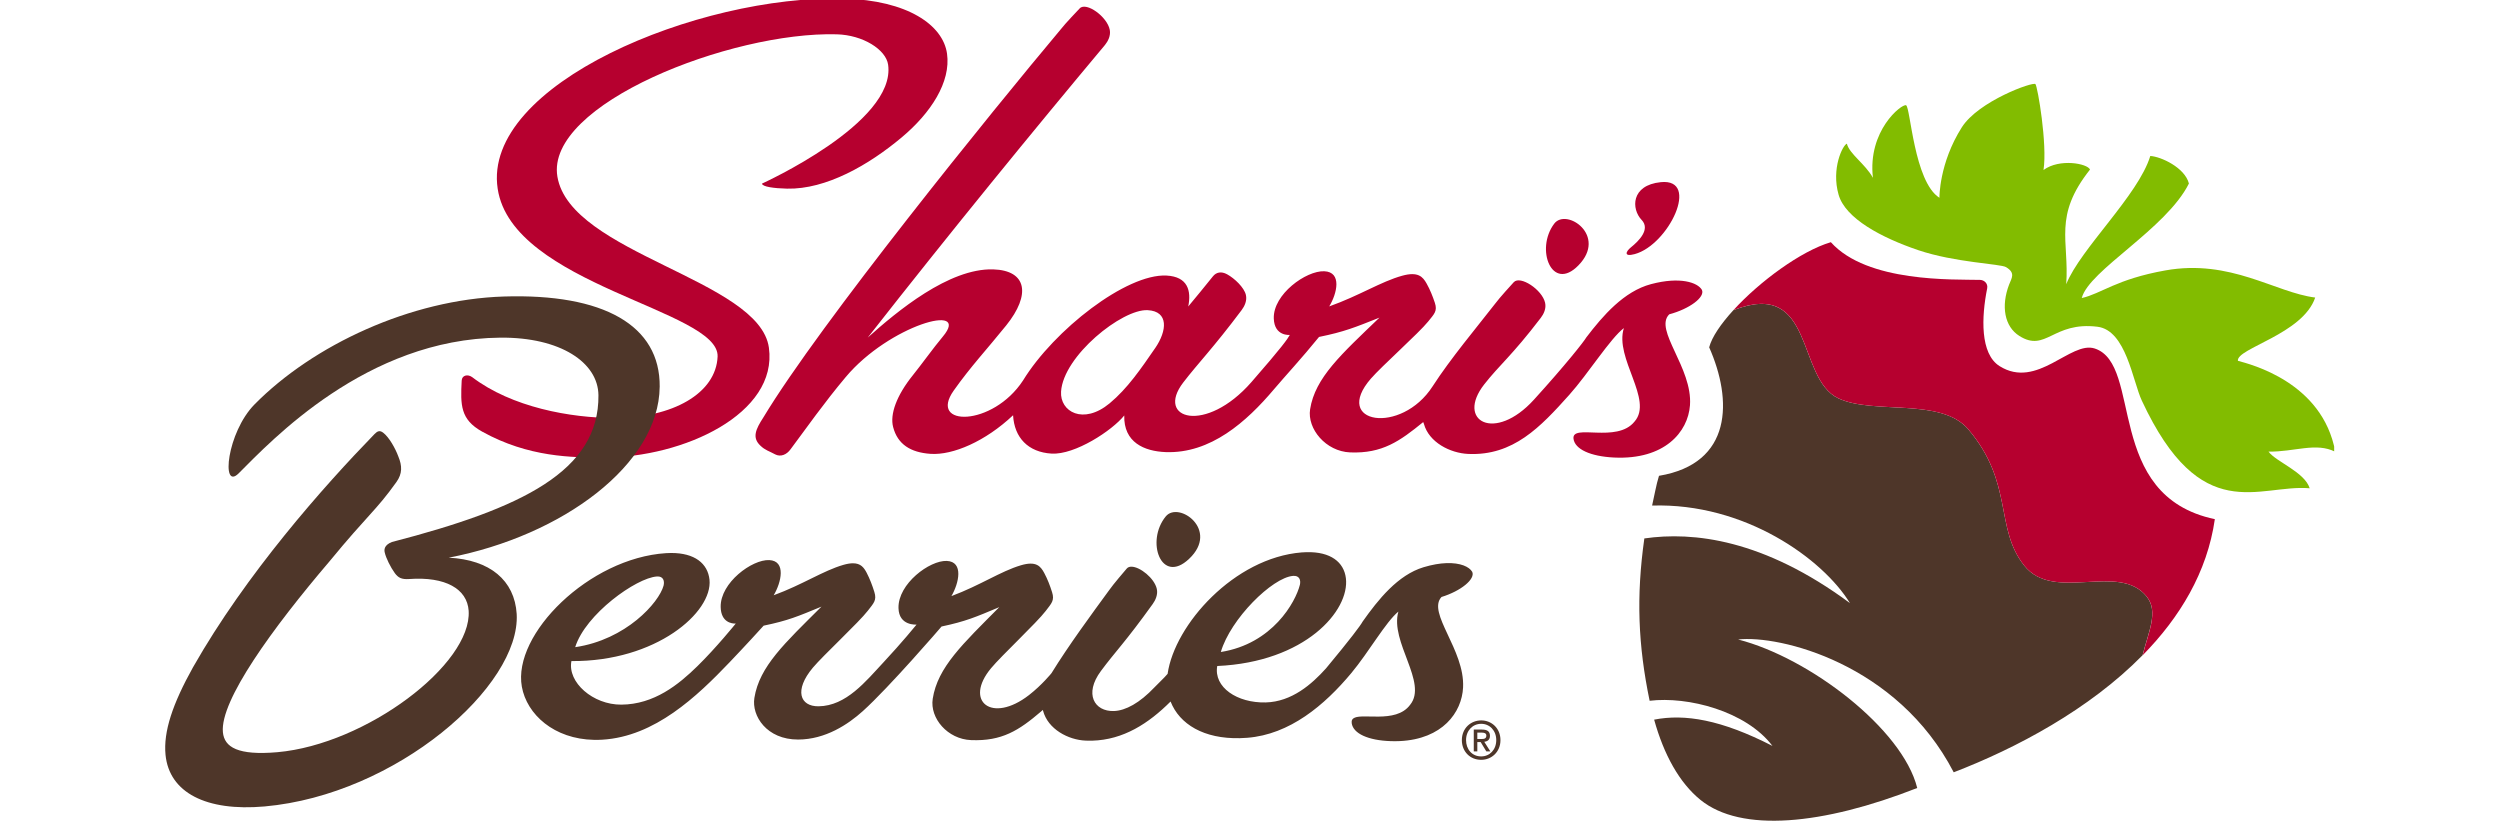 <svg width="220" height="73" viewBox="0 0 220 73" fill="none" xmlns="http://www.w3.org/2000/svg">
<g clip-path="url(#clip0_3883_15431)">
<path d="M176.803 25.039C177.021 24.471 177.39 24.019 176.528 23.506C176.037 23.213 172.047 23.109 168.809 22.015C165.57 20.918 162.392 19.226 161.796 17.134C161.136 14.829 162.16 12.772 162.525 12.643C162.749 13.553 164.147 14.427 164.817 15.647C164.336 11.498 167.34 9.131 167.731 9.261C168.118 9.394 168.429 15.988 170.671 17.405C170.671 17.405 170.625 14.384 172.64 11.204C174.108 8.895 178.928 7.162 179.12 7.402C179.313 7.64 180.177 12.694 179.829 14.96C181.244 13.918 183.702 14.392 183.921 14.92C180.658 19.035 182.102 21.156 181.828 25.01C183.079 21.883 188.169 17.196 189.226 13.725C190.165 13.782 192.267 14.747 192.624 16.151C190.622 20.156 183.821 23.786 183.194 26.228C184.898 25.849 186.227 24.568 190.554 23.796C196.295 22.771 200.219 25.745 203.738 26.184C202.651 29.412 196.783 30.653 196.935 31.751C198.005 32.047 204.391 33.615 205.505 39.761C203.821 38.895 201.883 39.781 199.627 39.741C200.286 40.642 202.811 41.535 203.252 42.968C198.768 42.588 193.69 46.443 188.48 35.253C187.67 33.514 187.095 29.066 184.58 28.754C180.659 28.268 180.051 31.039 177.707 29.565C176.389 28.739 176.077 26.94 176.802 25.039" fill="#82BC00"/>
<path d="M188.919 52.51C186.468 49.426 180.745 53.073 178.125 49.761C175.504 46.45 177.229 42.523 173.207 37.776C170.812 34.95 164.892 36.52 161.774 35.053C158.052 33.301 159.745 24.473 152.539 27.294C151.439 28.497 150.642 29.662 150.408 30.565C152.467 35.212 152.468 40.791 145.991 41.872C145.751 42.617 145.547 43.815 145.385 44.49C153.535 44.235 160.406 49.175 162.794 53.073C155.193 47.448 148.994 46.76 144.702 47.383C143.976 52.518 144.156 56.791 145.167 61.668C148.518 61.262 153.645 62.564 155.976 65.641C151.467 63.329 148.258 62.8 145.564 63.329C146.419 66.403 147.777 68.879 149.642 70.391C153.217 73.291 160.391 72.611 168.716 69.343C167.427 64.153 159.244 57.887 152.957 56.276C156.572 55.864 166.949 58.371 171.927 67.962C177.426 65.847 183.857 62.435 188.543 57.664C189.059 55.609 189.964 53.83 188.914 52.508" fill="#4E3629"/>
<path d="M194.906 45.686C185.107 43.624 188.612 32.07 184.338 30.669C182.206 29.969 179.277 34.301 175.965 32.22C174.232 31.133 174.369 27.88 174.871 25.378C174.958 24.947 174.609 24.641 174.252 24.631C171.911 24.572 164.316 24.885 161.115 21.312C158.481 22.091 154.844 24.773 152.541 27.292C159.748 24.472 158.053 33.301 161.776 35.053C164.895 36.52 170.812 34.953 173.207 37.777C177.229 42.52 175.504 46.448 178.125 49.762C180.745 53.073 186.468 49.423 188.919 52.51C189.969 53.832 189.064 55.611 188.552 57.666C191.818 54.341 194.238 50.358 194.906 45.686Z" fill="#B6002F"/>
<path d="M136.773 19.681C135.078 21.924 136.571 25.739 138.896 23.358C141.474 20.726 137.84 18.272 136.773 19.681Z" fill="#B6002F"/>
<path d="M102.588 45.443C100.793 47.63 102.189 51.493 104.635 49.183C107.344 46.634 103.72 44.068 102.588 45.443Z" fill="#4E3629"/>
<path d="M143.851 22.362C146.84 21.556 149.656 15.677 146.156 16.029C143.501 16.297 143.552 18.402 144.464 19.354C145.247 20.173 144.242 21.185 143.514 21.773C143.07 22.131 142.861 22.628 143.851 22.362Z" fill="#B6002F"/>
<path d="M83.338 4.719C82.988 2.215 79.88 0.021 74.257 -0.123C61.477 -0.465 42.397 7.43 43.796 16.609C45.077 25.095 63.319 27.274 63.149 31.378C63.014 34.616 59.188 36.782 54.063 36.782C50.205 36.782 45.033 35.842 41.547 33.185C41.151 32.904 40.651 33.021 40.628 33.494C40.52 35.641 40.504 36.914 42.43 37.983C46.513 40.252 50.377 40.264 53.114 40.264C60.158 40.264 68.471 36.405 67.663 30.594C66.833 24.609 50.185 22.318 49.051 15.547C47.976 9.162 64.323 2.77 73.623 3.019C75.931 3.076 77.966 4.359 78.155 5.696C78.871 10.825 67.046 16.153 67.053 16.16C67.092 16.436 68.11 16.574 69.256 16.601C72.701 16.681 76.468 14.508 79.349 12.091C81.914 9.944 83.691 7.222 83.338 4.716" fill="#B6002F"/>
<path d="M149.765 25.505C149.391 24.859 147.854 24.323 145.291 25.003C142.901 25.638 141.058 27.777 139.602 29.683C139.386 30.061 137.766 32.112 134.991 35.167C131.532 38.979 128.097 37.04 130.612 33.825C131.963 32.1 133.027 31.326 135.584 27.978C135.844 27.639 136.085 27.152 135.969 26.644C135.711 25.487 133.774 24.217 133.212 24.832C133.03 25.029 131.945 26.217 131.574 26.723C129.974 28.783 127.64 31.561 126.073 33.993C123.293 38.311 117.194 37.286 120.638 33.318C121.588 32.224 124.859 29.311 125.674 28.299C126.217 27.621 126.508 27.378 126.269 26.651C126.073 26.066 125.851 25.502 125.544 24.956C125.203 24.346 124.788 23.88 123.393 24.264C121.519 24.783 119.649 26.009 116.972 26.964C117.662 25.834 118.113 23.934 116.53 23.87C114.943 23.807 112.024 25.892 112.093 28.026C112.144 29.616 113.504 29.473 113.504 29.473C113.505 29.472 113.509 29.468 113.509 29.467C113.295 29.847 112.832 30.522 110.129 33.621C106.103 38.227 101.649 36.892 104.125 33.661C105.456 31.926 106.742 30.653 109.264 27.288C109.519 26.948 109.758 26.457 109.638 25.951C109.488 25.304 108.646 24.5 107.986 24.138C107.465 23.852 107.029 23.961 106.745 24.309C106.443 24.688 104.827 26.676 104.565 26.971C104.85 25.576 104.524 24.346 102.649 24.249C99.126 24.073 92.753 29.038 90.028 33.48C87.349 37.577 81.653 37.582 83.927 34.37C85.42 32.257 86.816 30.782 88.545 28.638C90.731 25.922 90.373 23.795 87.399 23.705C83.513 23.592 78.938 27.4 76.358 29.71C83.695 20.348 90.883 11.552 97.239 3.956C97.504 3.627 97.756 3.143 97.661 2.634C97.444 1.47 95.587 0.14 95.017 0.735C94.834 0.929 93.732 2.078 93.353 2.572C87.327 9.75 72.138 28.497 67.18 36.728C66.49 37.79 66.168 38.514 66.914 39.216C67.337 39.626 67.675 39.688 68.218 39.986C68.683 40.227 69.217 40.031 69.576 39.527C70.954 37.681 72.498 35.475 74.43 33.174C78.251 28.624 85.501 26.584 82.975 29.613C82.095 30.668 81.135 32.021 80.319 33.036C78.891 34.812 78.303 36.46 78.595 37.579C78.988 39.097 80.128 39.819 81.89 39.939C83.854 40.072 86.718 38.839 89.151 36.542C89.258 38.517 90.484 39.795 92.538 39.917C94.593 40.04 97.868 37.889 98.935 36.561C98.868 38.936 100.704 39.713 102.579 39.785C106.525 39.931 109.688 37.128 112.123 34.242C113.043 33.152 114.569 31.509 116.075 29.651C118.325 29.189 119.188 28.827 121.393 27.951C118.038 31.175 115.728 33.231 115.289 36.016C115.023 37.73 116.665 39.726 118.816 39.812C121.64 39.924 123.191 38.817 125.243 37.142C125.262 37.195 125.284 37.247 125.304 37.301C125.749 38.926 127.608 39.874 129.203 39.946C133.162 40.123 135.55 37.591 138.099 34.743C139.744 32.906 141.719 29.763 142.901 28.872C142.053 31.514 145.525 35.182 143.84 37.097C142.282 39.046 138.291 37.239 138.469 38.616C138.591 39.532 139.952 40.16 142.031 40.263C146.48 40.477 148.546 38.02 148.718 35.663C148.958 32.356 145.513 29.023 146.893 27.661C148.691 27.179 150.064 26.145 149.768 25.507M101.65 30.639C100.411 32.438 99.222 34.187 97.646 35.494C95.323 37.418 93.262 36.227 93.373 34.46C93.575 31.314 98.75 27.179 100.989 27.294C102.866 27.391 102.706 29.107 101.652 30.639" fill="#B6002F"/>
<path d="M58.054 34.043C58.105 28.617 53.104 25.817 44.334 26.093C36.134 26.352 27.556 30.364 22.405 35.582C19.967 38.051 19.438 43.207 20.998 41.659C23.855 38.812 32.228 29.822 44.026 29.713C49.322 29.666 52.635 31.904 52.663 34.778C52.728 41.451 45.945 44.728 34.491 47.696C33.779 47.972 33.801 48.403 33.858 48.621C33.962 49.1 34.366 49.917 34.746 50.438C35.047 50.842 35.334 51.001 36.011 50.954C39.198 50.726 41.114 51.82 41.242 53.75C41.536 58.453 32.22 65.502 24.404 66.194C20.943 66.493 19.739 65.761 19.615 64.433C19.353 61.659 23.962 55.301 29.013 49.38C32.372 45.291 33.07 44.961 34.883 42.423C35.419 41.673 35.394 40.991 35.052 40.167C34.791 39.455 34.235 38.465 33.716 38.075C33.424 37.852 33.222 37.929 32.965 38.19C28.471 42.817 21.661 50.49 16.985 58.72C15.198 61.926 14.365 64.381 14.567 66.431C14.897 69.743 18.129 71.423 23.284 70.968C34.868 69.932 45.821 60.373 45.469 54.029C45.282 51.071 43.12 49.257 39.487 49.076C49.525 47.138 57.979 40.86 58.052 34.041" fill="#4E3629"/>
<path d="M130.346 66.865C129.352 66.865 128.643 66.12 128.643 65.13C128.643 64.085 129.431 63.395 130.346 63.395C131.261 63.395 132.041 64.086 132.041 65.13C132.041 66.173 131.253 66.865 130.346 66.865ZM130.346 63.696C129.596 63.696 129.013 64.286 129.013 65.13C129.013 65.921 129.523 66.564 130.346 66.564C131.087 66.564 131.67 65.981 131.67 65.13C131.67 64.279 131.087 63.696 130.346 63.696ZM130.005 66.125H129.691V64.202H130.416C130.879 64.202 131.116 64.364 131.116 64.753C131.116 65.101 130.9 65.246 130.615 65.277L131.151 66.123H130.797L130.299 65.301H130.005V66.123V66.125ZM130.354 65.033C130.591 65.033 130.798 65.008 130.798 64.731C130.798 64.5 130.571 64.47 130.383 64.47H130.004V65.033H130.354Z" fill="#4E3629"/>
<path d="M129.554 50.319C129.3 49.88 128.522 49.509 127.272 49.556C126.704 49.576 126.037 49.686 125.278 49.914C123.008 50.596 121.28 52.765 119.914 54.695C119.732 55.036 118.85 56.217 116.689 58.817C115.443 60.204 113.682 61.757 111.377 61.815C108.88 61.874 106.785 60.485 107.117 58.609C114.855 58.263 118.785 53.743 118.439 50.882C118.264 49.463 117.095 48.542 114.982 48.591C114.84 48.596 114.697 48.602 114.55 48.612C108.612 49.09 103.37 54.964 102.75 59.298C102.389 59.721 102.032 60.025 101.596 60.484C100.292 61.862 99.051 62.537 98.022 62.571C96.306 62.624 95.379 61.068 96.879 59.051C98.164 57.316 99.018 56.525 101.437 53.155C101.683 52.815 101.912 52.319 101.798 51.819C101.584 50.879 100.325 49.88 99.576 49.869C99.403 49.864 99.255 49.916 99.156 50.031C98.984 50.234 97.956 51.427 97.605 51.936C96.087 54.01 94.028 56.809 92.528 59.244C92.528 59.244 91.688 60.284 90.551 61.167C87.275 63.708 84.793 61.708 87.213 58.803C88.121 57.706 91.249 54.785 92.021 53.767C92.537 53.088 92.816 52.844 92.583 52.113C92.4 51.532 92.184 50.969 91.894 50.425C91.566 49.815 91.174 49.351 89.845 49.743C88.06 50.271 86.281 51.502 83.724 52.457C84.389 51.324 84.82 49.423 83.314 49.361C81.806 49.301 79.017 51.376 79.067 53.509C79.104 55.098 80.652 54.963 80.658 54.963C80.65 54.976 79.321 56.602 77.764 58.266C76.191 59.949 74.475 62.122 72.037 62.154C70.393 62.174 69.862 60.742 71.534 58.753C72.452 57.663 75.593 54.757 76.37 53.743C76.891 53.068 77.17 52.825 76.944 52.097C76.762 51.512 76.549 50.947 76.265 50.401C76.023 49.943 75.742 49.566 75.056 49.569C74.827 49.569 74.553 49.612 74.219 49.708C72.432 50.224 70.645 51.443 68.085 52.383C68.755 51.256 69.199 49.359 67.693 49.288C66.185 49.217 63.383 51.278 63.419 53.41C63.445 54.798 64.442 54.876 64.692 54.874C64.727 54.872 64.749 54.872 64.749 54.869C64.73 54.894 63.025 57.006 61.37 58.624C59.721 60.239 57.57 61.989 54.676 62.008C52.191 62.026 49.92 60.045 50.285 58.175C57.727 58.232 62.731 53.879 62.436 51.013C62.284 49.591 61.14 48.651 59.039 48.663C58.901 48.663 58.754 48.669 58.607 48.678C51.855 49.11 45.092 55.803 45.922 60.43C46.361 62.869 48.752 65.041 52.283 65.108C52.518 65.113 52.759 65.108 53.006 65.093C57.621 64.817 61.322 61.298 64.206 58.278C65.472 56.956 67.15 55.122 67.2 55.058C69.353 54.612 70.183 54.252 72.29 53.383C69.066 56.596 66.833 58.633 66.385 61.417C66.133 62.999 67.464 65.085 70.235 65.08C72.641 65.075 74.633 63.745 75.927 62.579C78.202 60.535 82.809 55.199 82.856 55.133C85.007 54.676 85.835 54.309 87.938 53.428C84.733 56.659 82.51 58.713 82.079 61.495C81.817 63.207 83.39 65.048 85.453 65.129C88.166 65.239 89.661 64.284 91.625 62.602C91.688 62.535 91.762 62.474 91.762 62.474C91.762 62.474 91.794 62.547 91.79 62.547C92.219 64.172 94.01 65.112 95.543 65.175C95.731 65.182 95.917 65.184 96.102 65.18C98.861 65.107 101.078 63.663 103.011 61.733C103.795 63.735 105.941 65.031 109.104 64.959C109.318 64.953 109.53 64.941 109.752 64.926C113.498 64.636 116.557 62.06 118.915 59.232C120.466 57.37 121.941 54.735 123.058 53.82C122.287 56.478 125.675 60.08 124.09 62.025C123.451 62.891 122.35 63.046 121.33 63.06C120.892 63.066 120.47 63.046 120.106 63.046C119.376 63.046 118.878 63.123 118.95 63.638C119.075 64.552 120.4 65.16 122.402 65.221C122.671 65.229 122.93 65.227 123.178 65.216C126.931 65.043 128.644 62.703 128.751 60.492C128.915 57.18 125.555 53.924 126.852 52.534C128.561 52.013 129.852 50.951 129.554 50.316M58.395 51.534C57.992 53.031 55.083 56.296 50.618 56.951C51.513 54.061 55.988 50.847 57.812 50.73C58.361 50.695 58.498 51.108 58.395 51.534ZM114.388 51.47C114.012 52.973 111.988 56.653 107.433 57.376C108.281 54.47 111.958 50.825 113.79 50.678C114.343 50.633 114.488 51.043 114.39 51.47" fill="#4E3629"/>
</g>
<defs>
<clipPath id="clip0_3883_15431">
<rect width="190.813" height="72.182" fill="white" transform="translate(14.594)"/>
</clipPath>
</defs>
</svg>

